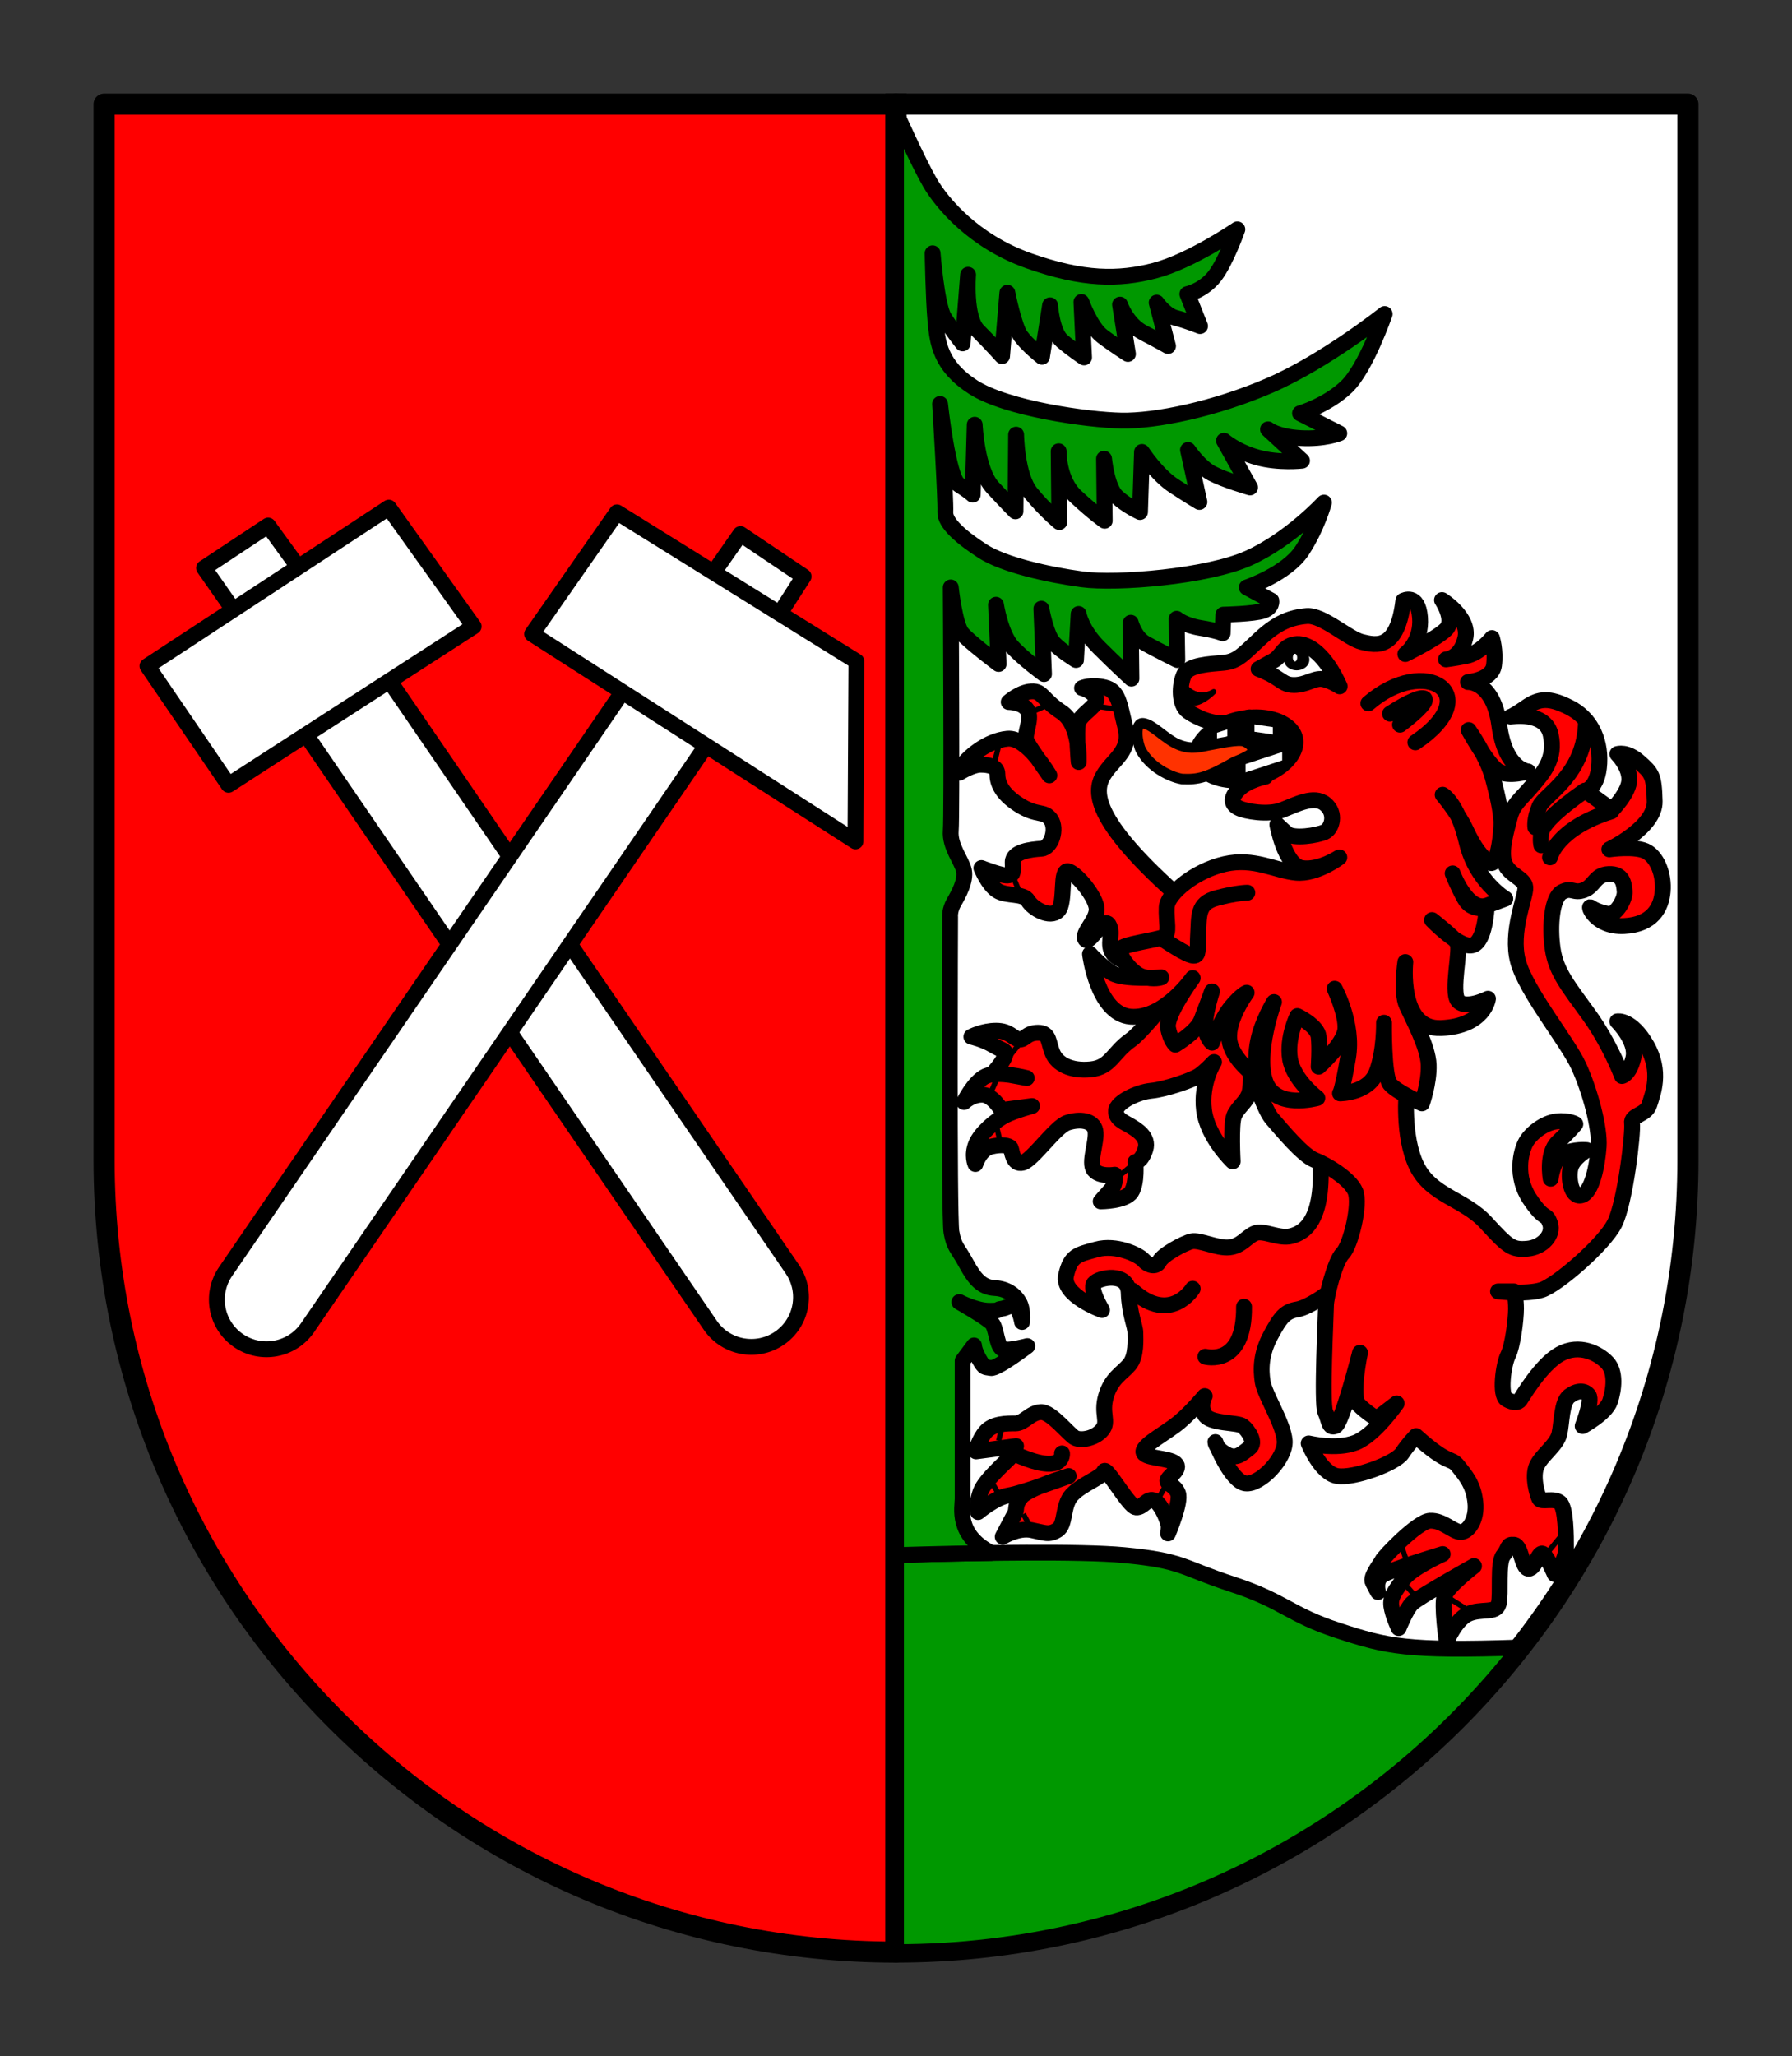 <?xml version="1.0" encoding="UTF-8" standalone="no"?>
<!-- Created with Inkscape (http://www.inkscape.org/) -->

<svg
   xmlns:dc="http://purl.org/dc/elements/1.1/"
   xmlns:cc="http://creativecommons.org/ns#"
   xmlns:rdf="http://www.w3.org/1999/02/22-rdf-syntax-ns#"
   xmlns:svg="http://www.w3.org/2000/svg"
   xmlns="http://www.w3.org/2000/svg"
   version="1.1"
   width="339.433"
   height="389.442"
   id="svg2">
  <rect width="100%" height="100%" fill="#333333" stroke="none"/>
  <defs
     id="defs4" />
  <g
     transform="translate(19.717,-682.646)"
     id="layer1">
    <path
       d="m 0,2.281 0,200 c 0,82.843 67.157,150 150,150 l 0,-350 -150,0 z"
       transform="translate(0,700.089)"
       id="path3006"
       style="fill:#ff0000;fill-opacity:1;stroke:#000000;stroke-width:4;stroke-linejoin:round;stroke-miterlimit:4;stroke-opacity:1;stroke-dasharray:none" />
    <path
       d="m 150,702.364 0,348.023"
       id="path3787"
       style="fill:none;stroke:#000000;stroke-width:4;stroke-linecap:square;stroke-linejoin:miter;stroke-miterlimit:4;stroke-opacity:1;stroke-dasharray:none" />
    <path
       d="m 300,702.362 0,200 c 0,82.843 -67.157,150 -150,150 l 0,-350 150,0 z"
       id="path3006-5"
       style="fill:#ffffff;fill-opacity:1;stroke:#000000;stroke-width:4;stroke-linejoin:round;stroke-miterlimit:4;stroke-opacity:1;stroke-dasharray:none" />
    <path
       d="M 174.594,976.714 C 162.483,976.767 150,977.183 150,977.183 l 0,75.187 c 48.022,0 90.764,-22.58 118.219,-57.687 -21.429,0.714 -25.183,-0.183 -34.469,-3.219 -9.286,-3.036 -10.179,-5.536 -20,-8.75 -9.821,-3.214 -9.281,-4.46 -20.531,-5.531 -4.219,-0.402 -11.358,-0.5 -18.625,-0.469 z"
       id="path3810"
       style="fill:#009800;fill-opacity:1;stroke:#000000;stroke-width:3;stroke-linecap:round;stroke-linejoin:round;stroke-miterlimit:4;stroke-opacity:1;stroke-dasharray:none" />
    <path
       d="m 150,3.906 0,273.188 c 0,0 8.404,-0.276 18.062,-0.406 -6.77,-3.467 -5.438,-8.618 -5.438,-10.281 l 0,-26.125 2.156,-2.906 c 0,0 -0.01,0.888 1,2.656 1.01,1.768 1.02,1.372 2.156,1.625 1.136,0.253 6.938,-4.156 6.938,-4.156 0,0 -3.269,0.878 -4.531,0.625 -1.263,-0.253 -1.272,-3.927 -2.156,-4.938 -0.884,-1.01 -6.188,-4.031 -6.188,-4.031 0,0 3.162,1.656 5.688,1.656 2.525,0 1.145,-0.249 2.281,-0.375 1.136,-0.126 2.149,-1.166 2.906,-0.156 0.758,1.01 1,2.656 1,2.656 0,0 0.258,-2.267 -0.5,-3.656 -0.758,-1.389 -2.288,-2.655 -4.688,-2.781 -2.399,-0.126 -3.765,-1.626 -5.406,-4.656 -1.641,-3.03 -2.276,-3.033 -2.781,-5.938 -0.505,-2.904 -0.25,-59.719 -0.25,-59.719 0,0 -0.134,-1.266 0.75,-2.781 0.884,-1.515 2.254,-4.043 1.875,-5.938 -0.379,-1.894 -2.753,-4.563 -2.5,-7.594 0.253,-3.03 0,-46.062 0,-46.062 0,0 0.736,7.046 2.125,8.688 1.389,1.641 6.938,5.812 6.938,5.812 l -0.5,-11.219 c 0,0 0.883,5.663 3.156,8.062 2.273,2.399 5.938,5.062 5.938,5.062 l -0.5,-12.375 c 0,0 0.892,4.922 2.281,6.438 1.389,1.515 4.281,3.281 4.281,3.281 l 0.5,-8.719 c 0,0 0.529,3.03 3.812,6.312 3.283,3.283 6.188,5.938 6.188,5.938 L 194.469,100.5 c 0,0 0.73,2.77 2.75,3.906 2.02,1.136 6.062,3.156 6.062,3.156 l -0.125,-7.812 c 0,0 1.406,1.245 4.562,1.75 3.157,0.505 4.156,1 4.156,1 L 212,98.969 c 0,0 5.826,-0.119 7.594,-0.75 1.768,-0.631 1.5,-1.906 1.5,-1.906 l -4.656,-2.5 c 0,0 7.565,-2.549 10.469,-6.969 2.904,-4.419 4.156,-9.094 4.156,-9.094 0,0 -6.421,6.964 -14.25,10.5 -7.829,3.536 -24.997,4.915 -31.562,4.031 -6.566,-0.884 -14.898,-2.787 -18.812,-5.312 -3.914,-2.525 -7.22,-5.291 -7.094,-7.438 0.126,-2.147 -1,-20.469 -1,-20.469 0,0 1.511,14.019 3.531,15.281 2.02,1.263 2.656,1.906 2.656,1.906 l 0.375,-13.25 c 0,0 0.376,8.592 3.406,11.875 3.03,3.283 4.312,4.531 4.312,4.531 L 172.75,64.875 c 0,0 0.098,7.717 2.75,11 2.652,3.283 5.438,5.562 5.438,5.562 l -0.125,-13.406 c 0,0 -0.128,5.437 3.281,8.594 3.409,3.157 5.438,4.562 5.438,4.562 l -0.125,-11.75 c 0,0 0.512,5.42 2.406,7.188 1.894,1.768 4.406,2.906 4.406,2.906 l 0.375,-11.375 c 0,0 2.78,4.291 6.062,6.438 3.283,2.147 4.812,3.031 4.812,3.031 l -2.156,-9.844 c 0,0 2.132,3.175 4.531,4.438 2.399,1.263 7.219,2.656 7.219,2.656 l -4.938,-8.844 c 0,0 2.272,2.02 6.312,3.156 4.041,1.136 8.469,0.625 8.469,0.625 l -6.438,-5.938 c 0,0 1.642,1.404 6.188,1.656 4.546,0.253 7.312,-0.906 7.312,-0.906 l -7.438,-3.781 c 0,0 5.182,-1.527 8.844,-5.062 3.662,-3.536 7.188,-13.75 7.188,-13.75 0,0 -11.238,8.954 -21.719,13.5 -10.48,4.546 -21.717,6.814 -28.156,6.688 -6.44,-0.126 -21.718,-2.272 -28.031,-6.312 -6.313,-4.041 -6.809,-8.458 -7.188,-12.625 -0.379,-4.167 -0.531,-12.75 -0.531,-12.75 0,0 0.767,9.852 2.156,12.125 1.389,2.273 3.531,4.938 3.531,4.938 l 1.031,-13 c 0,0 -0.65,8.068 1.875,10.594 2.525,2.525 4.562,4.812 4.562,4.812 l 1,-12 c 0,0 1.269,6.42 2.531,8.188 1.263,1.768 4.031,3.938 4.031,3.938 l 1.531,-9.75 c 0,0 0.356,5.077 2.25,6.719 1.894,1.641 4.188,3.156 4.188,3.156 l -0.5,-10.5 c 0,0 1.76,4.796 3.906,6.438 2.147,1.641 4.906,3.406 4.906,3.406 l -1.5,-9.344 c 0,0 1.25,3.671 4.406,5.312 3.157,1.641 4.688,2.531 4.688,2.531 L 199.375,39.875 c 0,0 1.636,2.401 3.656,2.906 2.02,0.505 4.562,1.531 4.562,1.531 L 205.188,38.25 c 0,0 3.041,-0.628 5.188,-3.406 C 212.522,32.066 214.656,26 214.656,26 c 0,0 -8.838,6.045 -15.656,7.812 -6.819,1.768 -13.521,1.787 -23.875,-1.875 C 164.771,28.276 158.71,21.071 156.438,17.156 154.165,13.242 150,3.906 150,3.906 z"
       transform="translate(0,700.089)"
       id="path3831"
       style="fill:#009800;fill-opacity:1;stroke:#000000;stroke-width:3;stroke-linecap:round;stroke-linejoin:round;stroke-miterlimit:4;stroke-opacity:1;stroke-dasharray:none" />
    <path
       d="m 230.189,900.082 c 1.389,13.763 -2.904,16.036 -5.303,16.668 -2.399,0.631 -5.303,-1.263 -6.945,-0.505 -1.641,0.758 -2.525,2.399 -4.798,2.652 -2.273,0.253 -5.682,-1.515 -7.197,-1.136 -1.515,0.379 -5.43,2.525 -6.061,3.788 -0.631,1.263 -2.147,0.758 -3.03,-0.253 -0.884,-1.01 -5.177,-3.03 -8.839,-2.02 -3.662,1.01 -4.924,1.136 -5.808,4.924 -0.884,3.788 6.819,6.566 6.819,6.566 0,0 -2.399,-3.914 -1.515,-5.051 0.884,-1.136 6.44,-2.273 6.566,1.768 0.126,4.041 1.263,6.313 1.263,7.576 0,1.263 0.253,4.419 -1.136,6.061 -1.389,1.641 -3.409,2.525 -4.419,5.935 -1.01,3.409 0.631,4.798 -0.758,6.44 -1.389,1.641 -3.914,2.02 -5.051,1.515 -1.136,-0.505 -4.546,-5.051 -6.566,-4.924 -2.02,0.126 -3.157,2.147 -4.798,2.147 -1.641,0 -4.167,0 -5.556,1.515 -1.389,1.515 -1.894,3.788 -1.894,3.788 l 7.576,-1.01 c 0,0 -0.379,1.263 -1.01,2.02 -0.631,0.758 -4.798,4.293 -5.682,6.566 -0.884,2.273 -0.505,3.914 -0.505,3.914 0,0 3.283,-2.778 5.808,-3.157 2.525,-0.379 11.364,-3.662 11.364,-3.662 0,0 -7.576,2.273 -8.965,3.914 -1.389,1.641 -0.758,2.399 -1.263,3.283 -0.505,0.884 -2.273,4.293 -2.273,4.293 0,0 2.904,-1.768 5.43,-1.263 2.525,0.505 3.283,1.01 4.925,0 1.641,-1.01 0.884,-4.672 2.778,-6.692 1.894,-2.02 5.682,-3.283 6.061,-4.419 0.379,-1.136 4.672,6.692 6.061,6.819 1.389,0.126 2.147,-2.02 3.536,-1.263 1.389,0.758 2.652,4.167 2.652,4.924 0,0.758 -0.126,1.263 -0.126,1.263 0,0 2.525,-5.935 1.894,-7.576 -0.631,-1.641 -2.02,-1.641 -2.02,-2.399 0,-0.758 2.778,-2.147 1.515,-3.283 -1.263,-1.136 -6.187,-0.884 -6.061,-2.273 0.126,-1.389 4.419,-3.536 6.819,-5.556 2.399,-2.02 4.798,-4.925 4.798,-4.925 0,0 -1.01,1.768 0,3.536 1.01,1.768 6.187,1.389 7.197,2.147 1.01,0.758 2.652,3.157 1.263,4.167 -1.389,1.01 -2.399,2.273 -4.419,1.136 -2.02,-1.136 -2.02,-2.273 -2.02,-2.273 0,0 2.904,7.45 5.682,7.829 2.778,0.379 7.702,-4.798 7.45,-8.081 -0.253,-3.283 -3.788,-8.713 -4.167,-11.112 -0.379,-2.399 -0.379,-5.303 1.515,-8.839 1.894,-3.536 2.778,-4.546 5.051,-4.925 2.273,-0.379 7.197,-3.788 8.081,-5.177 0.884,-1.389 9.47,-19.319 9.47,-19.319 z"
       id="path3875"
       style="fill:#ff0000;fill-opacity:1;stroke:#000000;stroke-width:3;stroke-linecap:butt;stroke-linejoin:round;stroke-miterlimit:4;stroke-opacity:1;stroke-dasharray:none" />
    <path
       d="m 248.498,954.63 c 6.313,5.682 6.566,3.914 7.955,5.682 1.389,1.768 2.904,3.409 3.283,6.819 0.379,3.409 -1.389,5.682 -2.778,5.682 -1.389,0 -3.409,-2.273 -5.808,-2.147 -2.399,0.126 -8.839,6.945 -9.091,7.576 -0.253,0.631 -2.273,3.03 -1.768,4.041 0.505,1.01 1.01,1.894 1.01,1.894 0,0 -0.631,-2.147 0.758,-3.157 1.389,-1.01 11.49,-4.041 11.49,-4.041 0,0 -5.935,2.652 -7.45,4.798 -1.515,2.147 -2.525,3.283 -2.273,5.051 0.253,1.768 1.389,4.167 1.389,4.167 0,0 1.389,-3.536 2.525,-4.672 1.136,-1.136 11.743,-7.071 11.743,-7.071 0,0 -4.925,3.788 -5.556,5.556 -0.631,1.768 0.379,8.713 0.379,8.713 0,0 1.641,-4.041 4.041,-5.177 2.399,-1.136 5.303,0 5.808,-1.894 0.505,-1.894 -0.253,-7.829 0.884,-9.218 1.136,-1.389 0.631,-2.147 2.02,-2.02 1.389,0.126 1.515,4.546 2.778,4.546 1.263,0 1.894,-3.536 2.778,-2.778 0.884,0.758 2.147,3.788 2.147,3.788 0,0 2.147,-2.399 2.147,-4.798 0,-2.399 0,-7.702 -1.136,-8.713 -1.136,-1.01 -3.536,0 -3.914,-0.758 -0.379,-0.758 -1.389,-4.167 -0.505,-6.187 0.884,-2.02 3.788,-3.914 4.293,-6.061 0.505,-2.147 0.379,-6.061 1.894,-7.197 1.515,-1.136 2.904,-1.136 3.662,-0.126 0.758,1.01 -1.136,5.808 -1.136,5.808 0,0 4.419,-2.399 5.177,-4.672 0.758,-2.273 1.136,-5.556 -0.505,-7.324 -1.641,-1.768 -5.303,-3.662 -8.965,-1.641 -3.662,2.02 -7.197,8.207 -7.576,8.713 -0.379,0.505 -1.136,0.631 -2.525,-0.126 -1.389,-0.758 -0.631,-6.566 0.253,-8.334 0.884,-1.768 1.515,-6.692 1.515,-8.839 0,-2.147 -0.379,-3.283 -0.379,-3.283 l -3.03,0 c 0,0 5.303,0.631 8.207,-0.253 2.904,-0.884 11.869,-8.586 13.89,-12.627 2.02,-4.041 3.536,-17.299 3.283,-18.94 -0.253,-1.641 2.652,-1.515 3.283,-3.536 0.631,-2.02 2.399,-6.187 -0.505,-11.238 -2.904,-5.051 -5.556,-4.546 -5.556,-4.546 0,0 3.788,3.788 3.03,6.945 -0.758,3.157 -2.147,3.409 -2.147,3.409 0,0 -2.273,-6.061 -6.187,-11.49 -3.914,-5.43 -6.313,-8.207 -6.945,-12.627 -0.631,-4.419 -0.126,-9.723 1.768,-10.733 1.894,-1.01 2.147,0.379 4.167,-0.379 2.02,-0.758 2.02,-2.904 4.672,-3.03 2.652,-0.126 2.904,1.768 3.03,3.283 0.126,1.515 -1.641,4.419 -2.904,4.293 -1.263,-0.126 -2.904,-0.758 -3.536,-1.263 -0.631,-0.505 0.884,3.788 6.313,3.536 5.43,-0.253 7.071,-3.536 7.324,-6.566 0.253,-3.03 -0.884,-6.187 -2.904,-7.45 -2.02,-1.263 -7.197,-0.505 -7.197,-0.505 0,0 8.713,-4.167 8.586,-9.091 -0.126,-4.924 -0.505,-5.303 -2.904,-7.45 -2.399,-2.147 -4.167,-1.515 -4.167,-1.515 0,0 2.273,2.273 2.273,4.798 0,2.525 -3.283,5.808 -3.283,5.808 l -5.051,-3.662 c 0,0 2.399,-0.379 2.652,-5.177 0.253,-4.798 -1.894,-8.713 -5.682,-10.607 -3.788,-1.894 -5.682,-1.768 -8.207,0 -2.525,1.768 -2.904,1.768 -2.904,1.768 0,0 6.566,-1.136 7.576,3.409 1.01,4.546 -1.389,7.197 -3.536,9.723 -2.147,2.525 -3.536,3.409 -4.167,5.808 -0.631,2.399 -1.894,6.566 -1.01,8.839 0.884,2.273 3.788,2.778 3.914,4.546 0.126,1.768 -2.904,8.334 -1.389,14.016 1.515,5.682 9.344,15.152 11.49,19.824 2.147,4.672 4.041,11.743 3.788,15.279 -0.253,3.536 -1.263,8.713 -3.283,9.218 -2.02,0.505 -2.525,-3.536 -2.02,-5.303 0.505,-1.768 3.03,-3.283 3.03,-3.283 0,0 -2.399,-0.253 -4.419,0.758 -2.02,1.01 -2.399,4.672 -2.399,4.672 0,0 -0.884,-4.798 1.389,-6.945 2.273,-2.147 3.283,-3.409 3.283,-3.409 0,0 -1.263,-0.758 -3.536,-0.505 -2.273,0.253 -4.798,2.147 -5.808,3.914 -1.01,1.768 -2.147,6.566 0.758,10.859 2.904,4.293 3.03,2.399 3.788,4.546 0.758,2.147 -1.389,4.546 -4.293,4.798 -2.904,0.253 -3.662,-0.379 -7.829,-4.925 -4.167,-4.546 -10.354,-5.051 -13.132,-10.733 -2.778,-5.682 -1.894,-14.395 -1.894,-14.395 l -0.505,-18.435 -36.618,-9.218 c 0,0 -11.743,15.784 -15.152,18.183 -3.409,2.399 -3.788,5.177 -7.576,5.556 -3.788,0.379 -6.313,-1.01 -7.197,-3.03 -0.884,-2.02 -0.505,-3.914 -2.778,-3.914 -2.273,0 -2.525,1.515 -3.662,1.263 -1.136,-0.253 -1.768,-1.641 -4.293,-1.641 -2.525,0 -4.672,1.136 -4.672,1.136 0,0 2.273,0.505 4.167,1.641 1.894,1.136 2.652,0.884 2.147,2.147 -0.505,1.263 -2.02,2.904 -2.02,2.904 l 6.187,1.136 c 0,0 -5.43,-1.389 -7.702,-0.379 -2.273,1.01 -4.167,4.924 -4.167,4.924 0,0 1.389,-1.389 3.409,-1.389 2.02,0 3.662,2.904 3.662,2.904 l 5.808,-0.758 c 0,0 -3.283,0.884 -5.051,1.768 -1.768,0.884 -4.672,3.283 -5.556,5.43 -0.884,2.147 -0.126,3.788 -0.126,3.788 0,0 0.884,-2.778 2.904,-3.283 2.02,-0.505 3.536,-0.253 3.788,0.253 0.253,0.505 0.379,3.283 2.273,2.778 1.894,-0.505 6.187,-6.819 8.46,-7.576 2.273,-0.758 4.925,-0.505 5.303,1.515 0.379,2.02 -1.389,6.061 -0.253,7.45 1.136,1.389 3.914,0.884 3.914,0.884 0,0 0.379,1.641 -0.758,2.904 -1.136,1.263 -1.894,2.147 -1.894,2.147 0,0 4.672,0 5.808,-1.768 1.136,-1.768 0.758,-5.682 0.758,-5.682 0,0 1.136,0 1.894,-2.399 0.758,-2.399 -1.768,-3.788 -2.778,-4.419 -1.01,-0.631 -2.904,-1.263 -2.778,-2.904 0.126,-1.641 4.041,-3.536 6.692,-3.788 2.652,-0.253 7.829,-2.02 9.091,-2.904 1.263,-0.884 2.778,-2.525 2.778,-2.525 0,0 -2.525,3.914 -1.894,9.091 0.631,5.177 5.43,9.723 5.43,9.723 0,0 -0.379,-6.945 0.253,-8.586 0.631,-1.641 2.399,-2.652 2.904,-4.419 0.505,-1.768 0.126,-5.43 0.126,-5.43 0,0 2.399,8.334 4.167,10.354 1.768,2.02 5.808,6.945 8.081,7.829 2.273,0.884 6.692,3.536 7.702,5.935 1.01,2.399 -0.884,10.228 -2.399,11.743 -1.515,1.515 -3.157,8.334 -3.157,9.849 0,1.515 -0.884,18.562 -0.126,20.203 0.758,1.641 0.631,3.157 1.894,2.652 1.263,-0.505 4.672,-13.89 4.672,-13.89 0,0 -1.768,8.334 -0.253,9.849 1.515,1.515 3.409,2.652 3.409,2.652 l 3.788,-2.904 c 0,0 -4.167,6.061 -7.829,7.45 -3.662,1.389 -8.839,0.126 -8.839,0.126 0,0 2.273,5.682 5.43,6.187 3.157,0.505 10.985,-2.399 12.248,-4.293 1.263,-1.894 2.652,-3.283 2.652,-3.283 z"
       id="path3873"
       style="fill:#ff0000;fill-opacity:1;stroke:#000000;stroke-width:3;stroke-linecap:butt;stroke-linejoin:round;stroke-miterlimit:4;stroke-opacity:1;stroke-dasharray:none" />
    <path
       d="m 206.197,854.751 c -19.067,-16.289 -18.814,-22.097 -16.92,-25.254 1.894,-3.157 5.303,-4.546 4.167,-9.091 -1.136,-4.546 -1.263,-6.945 -3.914,-7.576 -2.652,-0.631 -4.293,0.126 -4.293,0.126 0,0 2.02,0.505 2.652,1.894 0.631,1.389 -3.03,3.03 -3.409,4.798 -0.379,1.768 0.126,7.324 0.126,7.324 0,0 0.379,-7.071 -3.283,-9.47 -3.662,-2.399 -3.536,-4.041 -5.682,-3.914 -2.147,0.126 -4.293,2.02 -4.293,2.02 0,0 2.904,0 3.662,1.768 0.758,1.768 -0.884,4.419 -0.253,5.682 0.631,1.263 4.293,6.44 4.293,6.44 0,0 -4.167,-7.324 -7.955,-6.945 -3.788,0.379 -7.071,3.283 -8.207,4.672 -1.136,1.389 -0.884,1.768 -0.884,1.768 0,0 2.399,-1.515 4.041,-1.515 1.641,0 3.157,0.379 3.157,1.768 0,1.389 0.505,3.536 4.041,5.808 3.536,2.273 4.798,1.01 6.061,2.778 1.263,1.768 0.126,5.43 -1.768,5.556 -1.894,0.126 -5.43,0.505 -5.43,2.525 0,2.02 0.253,2.273 -0.758,2.525 -1.01,0.253 -5.177,-1.389 -5.177,-1.389 0,0 1.263,3.157 3.03,4.293 1.768,1.136 4.925,0.379 5.808,1.894 0.884,1.515 4.167,3.409 5.682,1.894 1.515,-1.515 0.253,-8.081 2.02,-7.45 1.768,0.631 5.303,5.051 5.303,7.197 0,2.147 -2.904,4.546 -2.147,5.682 0.758,1.136 3.409,-4.419 4.419,-2.778 1.01,1.641 -0.505,3.788 0.884,5.556 1.389,1.768 7.702,3.03 7.702,3.03 z"
       id="path3025"
       style="fill:#ff0000;fill-opacity:1;stroke:#000000;stroke-width:3;stroke-linecap:butt;stroke-linejoin:round;stroke-miterlimit:4;stroke-opacity:1;stroke-dasharray:none" />
    <path
       d="m 246.098,796.415 c -1.136,9.47 -5.177,8.46 -7.829,7.829 -2.652,-0.631 -7.45,-5.177 -10.48,-4.925 -3.03,0.253 -5.556,1.263 -8.713,4.167 -3.157,2.904 -4.293,4.419 -6.945,4.672 -2.652,0.253 -6.692,0.379 -7.576,2.273 -0.884,1.894 -1.01,5.682 0.758,6.945 1.768,1.263 5.051,2.652 7.576,2.147 2.525,-0.505 4.041,-1.01 4.041,-1.01 l 3.03,11.238 c 0,0 -3.283,0.631 -5.051,2.399 -1.768,1.768 -1.263,2.904 0,3.536 1.263,0.631 5.556,1.389 8.207,0.379 2.652,-1.01 6.061,-2.904 8.207,-1.136 2.147,1.768 1.263,4.672 -0.126,5.303 -1.389,0.631 -5.935,1.389 -7.197,0.253 -1.263,-1.136 -1.768,-1.641 -1.768,-1.641 0,0 1.389,7.702 4.672,8.207 3.283,0.505 7.071,-2.02 7.071,-2.02 0,0 -4.293,3.283 -8.207,2.904 -3.914,-0.379 -7.955,-2.904 -13.511,-1.641 -5.556,1.263 -10.859,5.556 -10.985,8.207 -0.126,2.652 0.631,4.924 -0.505,5.556 -1.136,0.631 -7.955,1.389 -8.334,2.399 -0.379,1.01 2.147,4.546 4.293,5.177 2.147,0.631 3.536,0.126 3.536,0.126 0,0 -7.071,0.505 -9.218,-0.758 -2.147,-1.263 -4.293,-3.662 -4.293,-3.662 0,0 1.389,11.364 7.702,11.869 6.313,0.505 11.743,-7.324 11.743,-7.324 0,0 -5.177,7.071 -4.672,9.47 0.505,2.399 1.389,3.157 1.389,3.157 0,0 4.041,-2.399 4.925,-4.672 0.884,-2.273 2.02,-5.43 2.02,-5.43 0,0 -1.641,5.051 -1.263,7.071 0.379,2.02 1.263,2.652 1.263,2.652 0,0 1.768,-4.546 3.662,-6.819 1.894,-2.273 2.904,-2.652 2.904,-2.652 0,0 -3.662,4.924 -3.283,8.839 0.379,3.914 5.43,7.324 5.43,7.324 0,0 -0.758,-3.157 0,-6.945 0.758,-3.788 3.03,-7.45 3.03,-7.45 0,0 -3.536,9.596 -1.641,15.026 1.894,5.43 9.849,3.157 9.849,3.157 0,0 -4.546,-3.409 -5.177,-7.45 -0.631,-4.041 1.389,-8.081 1.389,-8.081 0,0 3.788,1.768 4.041,3.914 0.253,2.147 0,5.682 0,5.682 0,0 4.798,-4.293 5.051,-7.071 0.253,-2.778 -2.02,-7.702 -2.02,-7.702 0,0 3.662,6.566 2.525,13.132 -1.136,6.566 -1.515,6.692 -1.515,6.692 0,0 5.43,0 6.945,-4.041 1.515,-4.041 1.389,-9.344 1.389,-9.344 0,0 -0.126,10.102 1.136,11.617 1.263,1.515 6.061,3.662 6.061,3.662 0,0 1.389,-3.914 1.263,-7.324 -0.126,-3.409 -3.03,-8.713 -4.167,-11.238 -1.136,-2.525 -0.253,-8.207 -0.253,-8.207 0,0 -1.389,12.879 6.819,12.501 8.207,-0.379 8.839,-5.556 8.839,-5.556 0,0 -4.293,2.147 -5.682,0.379 -1.389,-1.768 0.631,-9.849 -0.126,-10.985 -0.758,-1.136 -4.798,-4.293 -4.798,-4.293 0,0 5.051,5.303 7.576,4.798 2.525,-0.505 2.778,-7.197 2.778,-7.197 0,0 -2.778,0.884 -4.167,-1.641 -1.389,-2.525 -2.273,-4.798 -2.273,-4.798 0,0 2.778,7.45 6.566,6.061 3.788,-1.389 3.409,-1.263 3.409,-1.263 0,0 -5.556,-3.283 -7.324,-10.733 -1.768,-7.45 -4.546,-8.965 -4.546,-8.965 0,0 2.904,3.409 4.419,6.692 1.515,3.283 3.03,5.303 4.546,6.187 1.515,0.884 2.273,-6.187 2.147,-7.955 -0.126,-1.768 -0.505,-4.041 -1.641,-8.207 -1.136,-4.167 -4.546,-8.965 -4.546,-8.965 0,0 3.662,6.692 5.682,7.829 2.02,1.136 5.556,0 5.556,0 0,0 -4.293,-0.253 -5.43,-8.713 -1.136,-8.46 -5.935,-8.207 -5.935,-8.207 0,0 4.546,-0.379 4.925,-3.157 0.379,-2.778 -0.379,-5.177 -0.379,-5.177 0,0 -2.273,2.904 -4.924,3.409 -2.652,0.505 -3.788,0.631 -3.788,0.631 0,0 2.778,-0.126 3.662,-4.041 0.884,-3.914 -4.419,-7.197 -4.419,-7.197 0,0 2.525,3.788 0.758,5.556 -1.768,1.768 -7.702,4.672 -7.702,4.672 0,0 3.157,-2.273 2.778,-6.945 -0.379,-4.672 -3.157,-3.157 -3.157,-3.157 z"
       id="path3877"
       style="fill:#ff0000;fill-opacity:1;stroke:#000000;stroke-width:3;stroke-linecap:round;stroke-linejoin:round;stroke-miterlimit:4;stroke-opacity:1;stroke-dasharray:none" />
    <path
       d="m 230.441,109.236 a 4.546,1.736 0 1 1 -9.091,0 4.546,1.736 0 1 1 9.091,0 z"
       transform="matrix(1,0,0,1.855,0.442,606.584)"
       id="path3813"
       style="fill:#ffffff;fill-opacity:1;stroke:none" />
    <path
       d="m 234.04,112.551 c -2.715,-6.061 -5.895,-8.127 -8.081,-8.018 -2.525,0.126 -2.904,2.273 -4.356,3.094 -1.982,1.12 -2.926,1.624 -2.926,1.624 0,0 1.7,0.599 3.246,1.578 1.538,0.975 2.004,1.469 3.468,1.469 2.273,0 3.788,-1.326 5.303,-1.136 1.515,0.189 3.346,1.389 3.346,1.389 z"
       transform="translate(0,700.089)"
       id="path3811"
       style="fill:none;stroke:#000000;stroke-width:3;stroke-linecap:butt;stroke-linejoin:round;stroke-miterlimit:4;stroke-opacity:1;stroke-dasharray:none" />
    <path
       d="m 228.231,107.69 a 2.21,1.2 0 1 1 -4.419,0 2.21,1.2 0 1 1 4.419,0 z"
       transform="matrix(1.086,0,0,1.658,-19.563,629.02)"
       id="path3815"
       style="fill:#000000;fill-opacity:1;stroke:none" />
    <path
       d="m 225.706,107.374 a 0.221,0.442 0 1 1 -0.442,0 0.221,0.442 0 1 1 0.442,0 z"
       transform="matrix(1.857,0,0,1.643,-193.147,630.779)"
       id="path3817"
       style="fill:#ffffff;fill-opacity:1;stroke:none" />
    <path
       d="m 200.389,160.344 c 8.081,5.303 6.566,3.283 6.819,-0.505 0.253,-3.788 -0.253,-6.187 3.536,-7.197 3.788,-1.01 5.808,-1.01 5.808,-1.01"
       transform="translate(0,700.089)"
       id="path3819"
       style="fill:none;stroke:#000000;stroke-width:3;stroke-linecap:round;stroke-linejoin:miter;stroke-miterlimit:4;stroke-opacity:1;stroke-dasharray:none" />
    <path
       d="m 285.494,136.226 c -10.48,3.283 -11.617,8.713 -11.617,8.713"
       transform="translate(0,700.089)"
       id="path3821"
       style="fill:none;stroke:#000000;stroke-width:3;stroke-linecap:round;stroke-linejoin:round;stroke-miterlimit:4;stroke-opacity:1;stroke-dasharray:none" />
    <path
       d="m 280.444,132.312 c -5.556,3.914 -7.955,6.44 -8.207,7.955 -0.253,1.515 0,2.399 0,2.399"
       transform="translate(0,700.089)"
       id="path3823"
       style="fill:none;stroke:#000000;stroke-width:3;stroke-linecap:round;stroke-linejoin:round;stroke-miterlimit:4;stroke-opacity:1;stroke-dasharray:none" />
    <path
       d="m 280.696,119.054 c -0.126,10.354 -7.829,13.89 -8.839,16.289 -1.01,2.399 -0.758,3.914 -0.758,3.914"
       transform="translate(0,700.089)"
       id="path3825"
       style="fill:none;stroke:#000000;stroke-width:3;stroke-linecap:round;stroke-linejoin:round;stroke-miterlimit:4;stroke-opacity:1;stroke-dasharray:none" />
    <path
       d="m 215.92,230.044 c 0.126,11.49 -7.324,9.47 -7.324,9.47"
       transform="translate(0,700.089)"
       id="path3827"
       style="fill:none;stroke:#000000;stroke-width:3;stroke-linecap:round;stroke-linejoin:miter;stroke-miterlimit:4;stroke-opacity:1;stroke-dasharray:none" />
    <path
       d="m 194.833,227.014 c 7.197,6.44 11.364,-0.379 11.364,-0.379"
       transform="translate(0,700.089)"
       id="path3829"
       style="fill:none;stroke:#000000;stroke-width:3;stroke-linecap:round;stroke-linejoin:miter;stroke-miterlimit:4;stroke-opacity:1;stroke-dasharray:none" />
    <path
       d="m 173.115,258.202 c 8.839,3.788 8.334,-0.379 8.334,-0.379"
       transform="translate(0,700.089)"
       id="path3832"
       style="fill:none;stroke:#000000;stroke-width:3;stroke-linecap:round;stroke-linejoin:miter;stroke-miterlimit:4;stroke-opacity:1;stroke-dasharray:none" />
    <path
       d="m 168.317,828.487 1.389,-5.682"
       id="path3834"
       style="fill:none;stroke:#000000;stroke-width:1px;stroke-linecap:butt;stroke-linejoin:miter;stroke-opacity:1" />
    <path
       d="m 176.272,117.16 2.273,-1.01"
       transform="translate(0,700.089)"
       id="path3836"
       style="fill:none;stroke:#000000;stroke-width:1px;stroke-linecap:butt;stroke-linejoin:miter;stroke-opacity:1" />
    <path
       d="m 188.52,116.402 3.409,0.505"
       transform="translate(0,700.089)"
       id="path3838"
       style="fill:none;stroke:#000000;stroke-width:1px;stroke-linecap:butt;stroke-linejoin:miter;stroke-opacity:1" />
    <path
       d="m 172.231,148.727 1.263,3.03"
       transform="translate(0,700.089)"
       id="path3840"
       style="fill:none;stroke:#000000;stroke-width:1px;stroke-linecap:butt;stroke-linejoin:miter;stroke-opacity:1" />
    <path
       d="m 173.241,180.421 -1.515,1.894"
       transform="translate(0,700.089)"
       id="path3842"
       style="fill:none;stroke:#000000;stroke-width:1px;stroke-linecap:butt;stroke-linejoin:miter;stroke-opacity:1" />
    <path
       d="m 168.948,887.329 -1.136,2.525"
       id="path3844"
       style="fill:none;stroke:#000000;stroke-width:1px;stroke-linecap:butt;stroke-linejoin:miter;stroke-opacity:1" />
    <path
       d="m 168.948,895.536 0.758,3.283"
       id="path3846"
       style="fill:none;stroke:#000000;stroke-width:1px;stroke-linecap:butt;stroke-linejoin:miter;stroke-opacity:1" />
    <path
       d="m 192.56,205.043 2.147,-1.768"
       transform="translate(0,700.089)"
       id="path3848"
       style="fill:none;stroke:#000000;stroke-width:1px;stroke-linecap:butt;stroke-linejoin:miter;stroke-opacity:1" />
    <path
       d="m 169.958,953.367 -0.505,2.147"
       id="path3850"
       style="fill:none;stroke:#000000;stroke-width:1px;stroke-linecap:butt;stroke-linejoin:miter;stroke-opacity:1" />
    <path
       d="m 168.19,263.379 1.263,2.147"
       transform="translate(0,700.089)"
       id="path3852"
       style="fill:none;stroke:#000000;stroke-width:1px;stroke-linecap:butt;stroke-linejoin:miter;stroke-opacity:1" />
    <path
       d="m 174.125,269.314 1.01,1.894"
       transform="translate(0,700.089)"
       id="path3854"
       style="fill:none;stroke:#000000;stroke-width:1px;stroke-linecap:butt;stroke-linejoin:miter;stroke-opacity:1" />
    <path
       d="m 199.758,266.284 1.136,-2.02"
       transform="translate(0,700.089)"
       id="path3856"
       style="fill:none;stroke:#000000;stroke-width:1px;stroke-linecap:butt;stroke-linejoin:miter;stroke-opacity:1" />
    <path
       d="m 245.846,275.627 0.758,2.273"
       transform="translate(0,700.089)"
       id="path3858"
       style="fill:none;stroke:#000000;stroke-width:1px;stroke-linecap:butt;stroke-linejoin:miter;stroke-opacity:1" />
    <path
       d="m 246.477,282.698 1.768,2.02"
       transform="translate(0,700.089)"
       id="path3860"
       style="fill:none;stroke:#000000;stroke-width:1px;stroke-linecap:butt;stroke-linejoin:miter;stroke-opacity:1" />
    <path
       d="m 254.937,285.35 2.778,1.768"
       transform="translate(0,700.089)"
       id="path3862"
       style="fill:none;stroke:#000000;stroke-width:1px;stroke-linecap:butt;stroke-linejoin:miter;stroke-opacity:1" />
    <path
       d="m 275.772,273.733 -2.399,2.904"
       transform="translate(0,700.089)"
       id="path3864"
       style="fill:none;stroke:#000000;stroke-width:1px;stroke-linecap:butt;stroke-linejoin:miter;stroke-opacity:1" />
    <path
       d="m 232.019,124.61 a 12.153,6.313 0 1 1 -24.307,0 12.153,6.313 0 1 1 24.307,0 z"
       transform="matrix(0.894,-0.122,0.048,1.16,13.769,706.761)"
       id="path3795"
       style="fill:#000000;fill-opacity:1;stroke:none" />
    <rect
       width="7.307"
       height="1.578"
       x="227.588"
       y="898.139"
       transform="matrix(0.95,-0.311,0,1,0,0)"
       id="rect3797"
       style="fill:#ffffff;fill-opacity:1;stroke:none" />
    <rect
       width="3.509"
       height="1.389"
       x="220.106"
       y="788.156"
       transform="matrix(0.99,0.144,0,1,0,0)"
       id="rect3799"
       style="fill:#ffffff;fill-opacity:1;stroke:none" />
    <rect
       width="2.056"
       height="1.326"
       x="221.437"
       y="889.398"
       transform="matrix(0.952,-0.307,0,1,0,0)"
       id="rect3801"
       style="fill:#ffffff;fill-opacity:1;stroke:none" />
    <path
       d="m 239.469,115.771 c 10.733,-9.281 22.476,-1.768 8.902,7.387"
       transform="translate(0,700.089)"
       id="path3805"
       style="fill:none;stroke:#000000;stroke-width:3;stroke-linecap:round;stroke-linejoin:miter;stroke-miterlimit:4;stroke-opacity:1;stroke-dasharray:none" />
    <path
       d="m 243.573,817.817 c 7.324,-4.735 9.407,-3.599 1.894,2.083"
       id="path3807"
       style="fill:none;stroke:#000000;stroke-width:3;stroke-linecap:round;stroke-linejoin:miter;stroke-miterlimit:4;stroke-opacity:1;stroke-dasharray:none" />
    <path
       d="m 204.43,112.235 c 2.715,3.409 5.745,1.326 5.745,1.326 0,0 -1.957,2.083 -3.914,2.21 -1.957,0.126 -1.831,-3.536 -1.831,-3.536 z"
       transform="translate(0,700.089)"
       id="path3868"
       style="fill:#000000;fill-opacity:1;stroke:#000000;stroke-width:1px;stroke-linecap:round;stroke-linejoin:round;stroke-opacity:1" />
    <path
       d="m 214.215,826.909 c -5.43,3.094 -6.945,3.409 -10.038,3.283 -2.273,-0.379 -6.145,-2.298 -7.829,-5.556 -0.598,-1.156 -1.326,-5.303 0.568,-4.988 1.894,0.316 4.104,3.03 6.629,4.041 2.525,1.01 4.041,0.379 5.872,0.063 1.831,-0.316 5.43,-1.136 6.566,-0.694 1.136,0.442 2.21,1.578 1.263,2.336 -0.947,0.758 -3.03,1.515 -3.03,1.515 z"
       id="path3803"
       style="fill:#ff3200;fill-opacity:1;stroke:#000000;stroke-width:2;stroke-linecap:butt;stroke-linejoin:miter;stroke-miterlimit:4;stroke-opacity:1;stroke-dasharray:none" />
    <path
       d="m 51.383,807.697 78.981,115.33 0.019,0.029 c 2.911,4.284 1.808,10.117 -2.472,13.043 -4.28,2.926 -10.121,1.841 -13.063,-2.422 -0.007,-0.009 -0.013,-0.019 -0.019,-0.029 L 35.848,818.317 51.383,807.697 z"
       id="path3893-1"
       style="fill:#ffffff;fill-opacity:1;stroke:#000000;stroke-width:3;stroke-linecap:round;stroke-linejoin:round;stroke-miterlimit:4;stroke-opacity:1;stroke-dasharray:none;stroke-dashoffset:0" />
    <path
       d="m 101.988,808.148 -78.981,115.33 -0.02,0.029 c -2.911,4.284 -1.808,10.117 2.472,13.043 4.28,2.926 10.121,1.841 13.063,-2.422 0.007,-0.009 0.013,-0.019 0.02,-0.029 L 117.523,818.769 101.988,808.148 z"
       id="path3893"
       style="fill:#ffffff;fill-opacity:1;stroke:#000000;stroke-width:3;stroke-linecap:round;stroke-linejoin:round;stroke-miterlimit:4;stroke-opacity:1;stroke-dasharray:none;stroke-dashoffset:0" />
    <path
       d="M 26.786,101.38 18.929,90.13 31.071,82.094 39.107,93.166 z"
       transform="translate(0,700.089)"
       id="path3922"
       style="fill:#ffffff;fill-opacity:1;stroke:#000000;stroke-width:3;stroke-linecap:butt;stroke-linejoin:round;stroke-miterlimit:4;stroke-opacity:1;stroke-dasharray:none" />
    <path
       d="M 23.571,131.201 70,101.201 53.929,78.701 8.214,108.701 z"
       transform="translate(0,700.089)"
       id="path3920"
       style="fill:#ffffff;fill-opacity:1;stroke:#000000;stroke-width:3;stroke-linecap:round;stroke-linejoin:round;stroke-miterlimit:4;stroke-opacity:1;stroke-dasharray:none" />
    <path
       d="m 120.536,83.701 -9.107,13.036 13.036,7.5 L 132.5,91.737 z"
       transform="translate(0,700.089)"
       id="path3924"
       style="fill:#ffffff;fill-opacity:1;stroke:#000000;stroke-width:3;stroke-linecap:butt;stroke-linejoin:round;stroke-miterlimit:4;stroke-opacity:1;stroke-dasharray:none" />
    <path
       d="M 97.143,79.594 142.5,107.808 142.321,141.916 81.071,102.63 z"
       transform="translate(0,700.089)"
       id="path3926"
       style="fill:#ffffff;fill-opacity:1;stroke:#000000;stroke-width:3;stroke-linecap:butt;stroke-linejoin:round;stroke-miterlimit:4;stroke-opacity:1;stroke-dasharray:none" />
  </g>
</svg>
